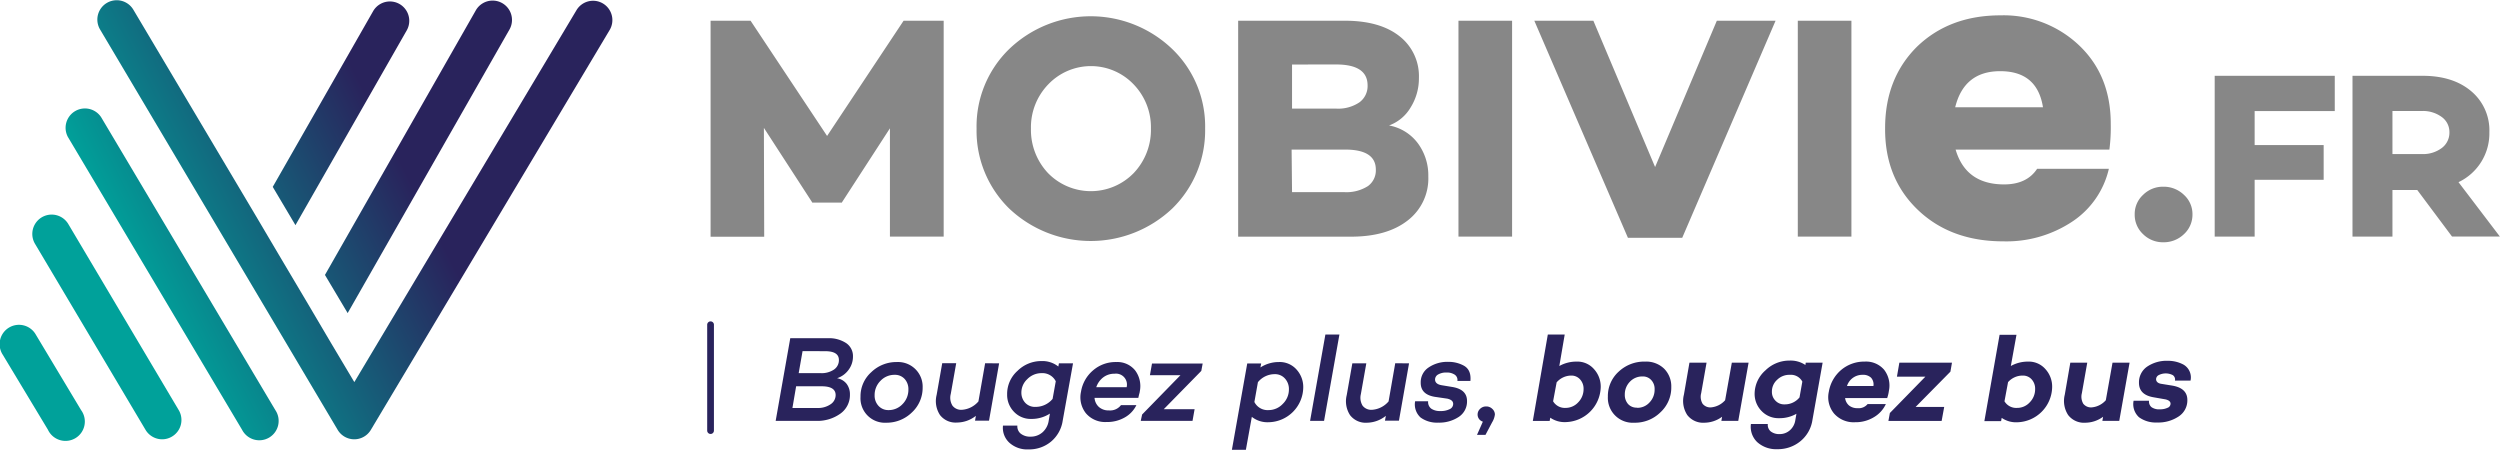 <svg class="c-Iconmain-logo" xmlns:xlink="http://www.w3.org/1999/xlink" xmlns="http://www.w3.org/2000/svg" viewBox="0 0 566.93 101.98">
  <defs>
    <linearGradient id="a" x1="88.39" y1="31.89" x2="30.16" y2="61.7" gradientUnits="userSpaceOnUse">
      <stop offset="0" stop-color="#29235c"/>
      <stop offset="1" stop-color="#00a19a"/>
    </linearGradient>
    <linearGradient id="b" x1="90.34" y1="35.7" x2="32.11" y2="65.5" xlink:href="#a"/>
    <linearGradient id="c" x1="92.19" y1="39.32" x2="33.96" y2="69.12" xlink:href="#a"/>
    <linearGradient id="d" x1="94.24" y1="43.34" x2="36.02" y2="73.14" xlink:href="#a"/>
    <linearGradient id="e" x1="91.22" y1="37.41" x2="32.98" y2="67.22" xlink:href="#a"/>
    <linearGradient id="f" x1="83.55" y1="22.42" x2="25.32" y2="52.23" xlink:href="#a"/>
  </defs>
  <path d="M214 4.7v48.95h-12.19V29.1l-10.87 16.77v.07h-6.77v-.07L173.23 29l.07 24.69h-12.16V4.7h9.07l17.35 26.13L204.91 4.7zm14.88 6.4a26.71 26.71 0 0 1 36.93 0 24.33 24.33 0 0 1 7.48 18.07 24.7 24.7 0 0 1-7.48 18.14 26.9 26.9 0 0 1-36.93 0 24.65 24.65 0 0 1-7.42-18.14 24.43 24.43 0 0 1 7.42-18.07zm8.78 28.15a13.56 13.56 0 0 0 19.43 0A14.22 14.22 0 0 0 261 29.17a14 14 0 0 0-3.89-10 13.38 13.38 0 0 0-19.43 0 14 14 0 0 0-3.89 10 14.26 14.26 0 0 0 3.87 10.08zM315 28.45a10.49 10.49 0 0 1 6.55 4.07A12.22 12.22 0 0 1 323.9 40a12 12 0 0 1-4.68 10q-4.68 3.66-12.81 3.67h-25.63V4.7H305q7.9 0 12.34 3.49a11.49 11.49 0 0 1 4.43 9.54 12.41 12.41 0 0 1-1.87 6.62 9.44 9.44 0 0 1-4.9 4.1zm-22-13.82v10h10a8.59 8.59 0 0 0 5.26-1.41 4.56 4.56 0 0 0 1.87-3.85q0-4.75-7.13-4.75zm0 28.94h11.81a9.08 9.08 0 0 0 5.4-1.37 4.38 4.38 0 0 0 1.79-3.74q0-4.55-7-4.54h-12.1zM342.9 4.7v48.95h-12.16V4.7zm59.75 0l-21.17 49.23h-12.31L347.94 4.7h13.39l14 33.18 14-33.18zm17.2 0v48.95h-12.16V4.7zm58.81 23.37a39.62 39.62 0 0 1-.31 5.86h-34.87q2.32 7.89 11 7.89c3.43 0 5.93-1.18 7.48-3.54h16.27a19.62 19.62 0 0 1-8.34 12 27 27 0 0 1-15.61 4.45q-11.94 0-19.41-7.18t-7.38-18.5q0-11.22 7.17-18.4 7.38-7.17 19-7.17a24.87 24.87 0 0 1 17.89 6.87q7.11 6.81 7.11 17.72zm-25.07-11.93q-8.19 0-10.21 8.19h19.91q-1.29-8.19-9.7-8.19zm36.93 38.8a6.36 6.36 0 0 1-4.52-1.83 6 6 0 0 1-1.91-4.5 5.89 5.89 0 0 1 1.91-4.43 6.37 6.37 0 0 1 4.57-1.84 6.61 6.61 0 0 1 4.68 1.84 5.88 5.88 0 0 1 1.94 4.43 6 6 0 0 1-1.94 4.5 6.6 6.6 0 0 1-4.73 1.83zm20.77-29.76v7.72h15.65v7.88h-15.65v12.87h-9.06V17.19h27.23v8zm36.88 17.91h-5.63v10.56h-9.06V17.19h15.92q6.86 0 11 3.49a11.59 11.59 0 0 1 4.12 9.32 12.25 12.25 0 0 1-7 11.31l9.38 12.33h-10.85zm-5.63-8.15h6.7a7.08 7.08 0 0 0 4.48-1.37 4.32 4.32 0 0 0 1.74-3.57 4.19 4.19 0 0 0-1.77-3.49 7.18 7.18 0 0 0-4.45-1.34h-6.7z" fill="#878787"/>
  <path d="M136.73.79a4.38 4.38 0 0 0-6 1.52L80.35 86.65l-5.36-9-5.1-8.65-6.69-11.28L58.05 49 30.21 2.15a4.39 4.39 0 0 0-7.55 4.48l53.91 90.84a4.38 4.38 0 0 0 3.76 2.15 4.38 4.38 0 0 0 3.77-2.14l54.15-90.67a4.39 4.39 0 0 0-1.52-6.02z" fill="url(#a)"/>
  <path d="M22.93 26.57a4.39 4.39 0 0 0-7.54 4.48L54.9 97.47A4.39 4.39 0 1 0 62.44 93z" fill="url(#b)"/>
  <path d="M15.46 50.76a4.39 4.39 0 0 0-7.55 4.48L33 97.47a4.39 4.39 0 0 0 3.78 2.15A4.32 4.32 0 0 0 39 99a4.37 4.37 0 0 0 1.53-6z" fill="url(#c)"/>
  <path d="M8.15 75.93a4.39 4.39 0 1 0-7.52 4.52l10.24 17A4.39 4.39 0 1 0 18.39 93z" fill="url(#d)"/>
  <path d="M78.84 71l36.69-64.3a4.39 4.39 0 0 0-7.63-4.35l-34.21 60z" fill="url(#e)"/>
  <path d="M92.26 6.85a4.39 4.39 0 0 0-7.62-4.36L61.85 42.38 67 51.06z" fill="url(#f)"/>
  <path d="M189.82 85.77a3.51 3.51 0 0 1 2.18 1.29 3.92 3.92 0 0 1 .74 2.43 5.16 5.16 0 0 1-2.15 4.3 8.93 8.93 0 0 1-5.59 1.65h-9.1l3.31-18.74h8.49a7.06 7.06 0 0 1 4.19 1.11 3.54 3.54 0 0 1 1.54 3 5 5 0 0 1-1 3.06 5.21 5.21 0 0 1-2.61 1.9zm-10.12 6.75h5.65a5 5 0 0 0 3-.84 2.49 2.49 0 0 0 1.15-2.08c0-1.34-1.06-2-3.17-2h-5.79zm2.3-12.9l-.88 5h5a5 5 0 0 0 3-.81 2.56 2.56 0 0 0 1.12-2.17q0-2-3.12-2zm21.41 2.48a5.58 5.58 0 0 1 5.82 5.79 7.6 7.6 0 0 1-2.45 5.65 8.18 8.18 0 0 1-5.78 2.32 5.54 5.54 0 0 1-5.86-5.86 7.32 7.32 0 0 1 2.43-5.59 8.18 8.18 0 0 1 5.84-2.31zM201.48 93a4.3 4.3 0 0 0 3.2-1.37A4.6 4.6 0 0 0 206 88.3a3.4 3.4 0 0 0-.86-2.37 2.94 2.94 0 0 0-2.25-.93 4.35 4.35 0 0 0-3.23 1.37 4.52 4.52 0 0 0-1.32 3.26 3.41 3.41 0 0 0 .87 2.4 3 3 0 0 0 2.27.97zm25.09-10.6l-2.29 13h-3.17l.19-1.1a7 7 0 0 1-4.3 1.52 4.45 4.45 0 0 1-3.84-1.71 5.75 5.75 0 0 1-.76-4.55l1.27-7.2h3.17l-1.24 7A3.41 3.41 0 0 0 216 92a2.49 2.49 0 0 0 2.16.93 5.4 5.4 0 0 0 3.72-1.9l1.52-8.66zm16.76 0l-2.34 13a7.64 7.64 0 0 1-2.65 4.75 7.73 7.73 0 0 1-5.1 1.76 6 6 0 0 1-4.35-1.52 4.57 4.57 0 0 1-1.44-3.88h3.26a2.12 2.12 0 0 0 .75 1.82 3.43 3.43 0 0 0 2.28.69 4 4 0 0 0 2.69-1 4.36 4.36 0 0 0 1.39-2.64l.27-1.59a7.61 7.61 0 0 1-4.21 1.21 5.2 5.2 0 0 1-3.95-1.63 5.49 5.49 0 0 1-1.54-3.94 7 7 0 0 1 2.34-5.32 7.65 7.65 0 0 1 5.46-2.23 5.78 5.78 0 0 1 3.81 1.24l.13-.72zm-8.49 9.87a5 5 0 0 0 3.86-1.81l.72-4a3.39 3.39 0 0 0-3.23-1.84 4.48 4.48 0 0 0-3.25 1.38 4.14 4.14 0 0 0-1.32 3.09 3.36 3.36 0 0 0 .88 2.26 3 3 0 0 0 2.34.92zm18.31-10.17a5.17 5.17 0 0 1 4.27 1.9 5.94 5.94 0 0 1 1.05 4.77c0 .18-.08.39-.14.63s-.1.43-.14.58l-.05.25h-9.93a3.07 3.07 0 0 0 1 2.07 3.26 3.26 0 0 0 2.26.77 3.09 3.09 0 0 0 2.73-1.19h3.5a6.41 6.41 0 0 1-2.7 2.82 8 8 0 0 1-4.1 1 5.71 5.71 0 0 1-4.66-2 5.82 5.82 0 0 1-1.1-4.85 8 8 0 0 1 2.76-4.88 7.79 7.79 0 0 1 5.25-1.87zm-.39 2.65a4.11 4.11 0 0 0-2.58.83 4.68 4.68 0 0 0-1.58 2.23h6.89a2.48 2.48 0 0 0-2.73-3.06zm19.66-.64l-8.52 8.69h7l-.47 2.64h-11.74L259 94l8.69-8.91h-6.92l.47-2.65h11.49zM290 82.1a5.09 5.09 0 0 1 4 1.68 5.89 5.89 0 0 1 1.54 4.11 8 8 0 0 1-7.89 7.86 5.69 5.69 0 0 1-3.77-1.22l-1.35 7.47h-3.17l3.48-19.58H286l-.17.91A7.63 7.63 0 0 1 290 82.1zM287.66 93a4.41 4.41 0 0 0 3.23-1.4 4.55 4.55 0 0 0 1.4-3.29 3.52 3.52 0 0 0-.89-2.46 3 3 0 0 0-2.33-1 4.9 4.9 0 0 0-3.81 1.82l-.8 4.49a3.35 3.35 0 0 0 3.2 1.84zm16.08-17.13l-3.48 19.57h-3.17l3.47-19.57zm15.79 6.53l-2.29 13h-3.17l.2-1.1a7 7 0 0 1-4.27 1.56 4.46 4.46 0 0 1-3.84-1.71 5.75 5.75 0 0 1-.76-4.55l1.27-7.2h3.17l-1.24 7a3.45 3.45 0 0 0 .4 2.6 2.49 2.49 0 0 0 2.16.93 5.41 5.41 0 0 0 3.73-1.9l1.51-8.66zm1.38 8.6h2.95a1.89 1.89 0 0 0 .69 1.66 3.45 3.45 0 0 0 2.09.55 4.34 4.34 0 0 0 2.11-.43 1.29 1.29 0 0 0 .79-1.17c0-.64-.45-1-1.35-1.21l-2.76-.4q-3.26-.52-3.25-3.2a4 4 0 0 1 1.76-3.45 7.55 7.55 0 0 1 4.52-1.29 7.14 7.14 0 0 1 3.42.82c1.2.63 1.72 1.8 1.57 3.5h-2.95a1.45 1.45 0 0 0-.59-1.4 3.15 3.15 0 0 0-1.89-.5 3.57 3.57 0 0 0-1.89.44 1.32 1.32 0 0 0-.7 1.13c0 .72.53 1.16 1.57 1.32l2.37.39q3.31.56 3.31 3.17a4.17 4.17 0 0 1-1.87 3.61 8 8 0 0 1-4.66 1.3 6.29 6.29 0 0 1-4-1.16 4 4 0 0 1-1.24-3.68zm14.03 7.62l1.33-3a1.67 1.67 0 0 1-1.19-1.6 1.74 1.74 0 0 1 .57-1.31 1.89 1.89 0 0 1 1.36-.54 1.92 1.92 0 0 1 1.39.54A1.74 1.74 0 0 1 339 94a4.42 4.42 0 0 1-.64 1.79l-1.49 2.82zM357.55 82a5 5 0 0 1 3.91 1.69 5.88 5.88 0 0 1 1.54 4.09 8.15 8.15 0 0 1-7.91 7.94 5.69 5.69 0 0 1-3.53-1l-.14.74h-3.82l3.4-19.59h3.83L353.61 83a7.94 7.94 0 0 1 3.94-1zM355 92.5a3.86 3.86 0 0 0 2.9-1.27 4.25 4.25 0 0 0 1.21-3 3.09 3.09 0 0 0-.79-2.19 2.6 2.6 0 0 0-2-.87 4.39 4.39 0 0 0-3.32 1.54l-.8 4.29a3.08 3.08 0 0 0 2.8 1.5zM373.1 82a5.84 5.84 0 0 1 4.3 1.63 5.68 5.68 0 0 1 1.6 4.15 7.62 7.62 0 0 1-2.48 5.74 8.2 8.2 0 0 1-5.9 2.34 5.64 5.64 0 0 1-6-5.9 7.46 7.46 0 0 1 2.45-5.68A8.46 8.46 0 0 1 373.1 82zm-1.85 10.48a3.67 3.67 0 0 0 2.81-1.21 4.15 4.15 0 0 0 1.16-3 2.9 2.9 0 0 0-.76-2.08 2.54 2.54 0 0 0-2-.82 3.82 3.82 0 0 0-2.87 1.22 4.09 4.09 0 0 0-1.13 2.89 3.09 3.09 0 0 0 .74 2.14 2.57 2.57 0 0 0 2.05.82zm25.28-10.24l-2.34 13.2h-3.83l.16-.93a6.87 6.87 0 0 1-4 1.35 4.53 4.53 0 0 1-3.89-1.74 5.79 5.79 0 0 1-.77-4.6l1.26-7.28H387l-1.22 6.92a3.12 3.12 0 0 0 .32 2.4 2.23 2.23 0 0 0 1.94.82 4.84 4.84 0 0 0 3.17-1.62l1.52-8.52zm16.79 0l-2.31 13a7.65 7.65 0 0 1-2.73 4.82 8 8 0 0 1-5.24 1.8 6.36 6.36 0 0 1-4.55-1.6 4.79 4.79 0 0 1-1.43-4.11h3.83a1.92 1.92 0 0 0 .66 1.68 3.1 3.1 0 0 0 2 .61 3.47 3.47 0 0 0 2.34-.86 3.75 3.75 0 0 0 1.24-2.31l.25-1.44a7.59 7.59 0 0 1-3.91 1 5.27 5.27 0 0 1-4-1.63 5.53 5.53 0 0 1-1.57-4 7.12 7.12 0 0 1 2.44-5.2 7.75 7.75 0 0 1 5.48-2.23 6 6 0 0 1 3.59 1l.08-.52zm-8.63 9.46a4.28 4.28 0 0 0 3.39-1.58l.64-3.58a2.94 2.94 0 0 0-2.84-1.54 3.93 3.93 0 0 0-2.88 1.13 3.56 3.56 0 0 0-1.18 2.73 2.78 2.78 0 0 0 .8 2 2.69 2.69 0 0 0 2.07.84zm18.17-9.7a5.39 5.39 0 0 1 4.38 1.82 5.82 5.82 0 0 1 1.11 4.8 8.3 8.3 0 0 1-.39 1.65h-9.54a2.63 2.63 0 0 0 .9 1.69 2.94 2.94 0 0 0 1.94.6 2.58 2.58 0 0 0 2.26-.93h4.14a6.74 6.74 0 0 1-2.75 3 8 8 0 0 1-4.23 1.12 5.9 5.9 0 0 1-4.79-2 5.8 5.8 0 0 1-1.16-4.93 8.25 8.25 0 0 1 2.81-4.94 8.1 8.1 0 0 1 5.32-1.88zm-.44 3a3.65 3.65 0 0 0-3.58 2.54h6a2.27 2.27 0 0 0-.54-1.89 2.56 2.56 0 0 0-1.88-.65zm19.88-.72l-7.89 8h6.48l-.58 3.17h-12.07l.33-1.79 8.05-8.24h-6.45l.55-3.17h11.93zM459.91 82a5 5 0 0 1 3.92 1.69 5.88 5.88 0 0 1 1.54 4.13 8.13 8.13 0 0 1-7.91 7.94 5.71 5.71 0 0 1-3.53-1l-.14.74H450l3.45-19.57h3.83L456 83a7.94 7.94 0 0 1 3.91-1zm-2.51 10.5a3.84 3.84 0 0 0 2.9-1.27 4.21 4.21 0 0 0 1.21-3 3.12 3.12 0 0 0-.78-2.19 2.62 2.62 0 0 0-2-.87 4.39 4.39 0 0 0-3.36 1.49l-.81 4.34a3.09 3.09 0 0 0 2.84 1.5zm25.53-10.26l-2.34 13.2h-3.83l.16-.93a6.87 6.87 0 0 1-4 1.35 4.53 4.53 0 0 1-3.92-1.74 5.83 5.83 0 0 1-.77-4.6l1.26-7.28h3.84l-1.22 6.92a3.17 3.17 0 0 0 .32 2.4 2.23 2.23 0 0 0 1.94.82 4.82 4.82 0 0 0 3.17-1.62l1.52-8.52zm.91 8.63h3.5a1.65 1.65 0 0 0 .56 1.46 2.91 2.91 0 0 0 1.87.49 3.91 3.91 0 0 0 1.76-.34 1 1 0 0 0 .69-.92c0-.5-.39-.82-1.18-1l-2.7-.47c-2.19-.38-3.28-1.48-3.28-3.28a4.31 4.31 0 0 1 1.81-3.64 7.88 7.88 0 0 1 4.75-1.35 7.4 7.4 0 0 1 3.53.86 3.35 3.35 0 0 1 1.6 3.63h-3.53a1.2 1.2 0 0 0-.49-1.24 3.5 3.5 0 0 0-3.21 0 1.09 1.09 0 0 0-.58.9c0 .6.45 1 1.35 1.1l2.35.38q3.39.59 3.39 3.26a4.34 4.34 0 0 1-2 3.75 8.32 8.32 0 0 1-4.88 1.35 6.45 6.45 0 0 1-4.08-1.19 4 4 0 0 1-1.23-3.75zM161.9 97.64a.76.76 0 0 1-.76.77.77.77 0 0 1-.77-.77v-24a.77.77 0 0 1 .77-.76.76.76 0 0 1 .76.76z" fill="#29235c"/>
</svg>
